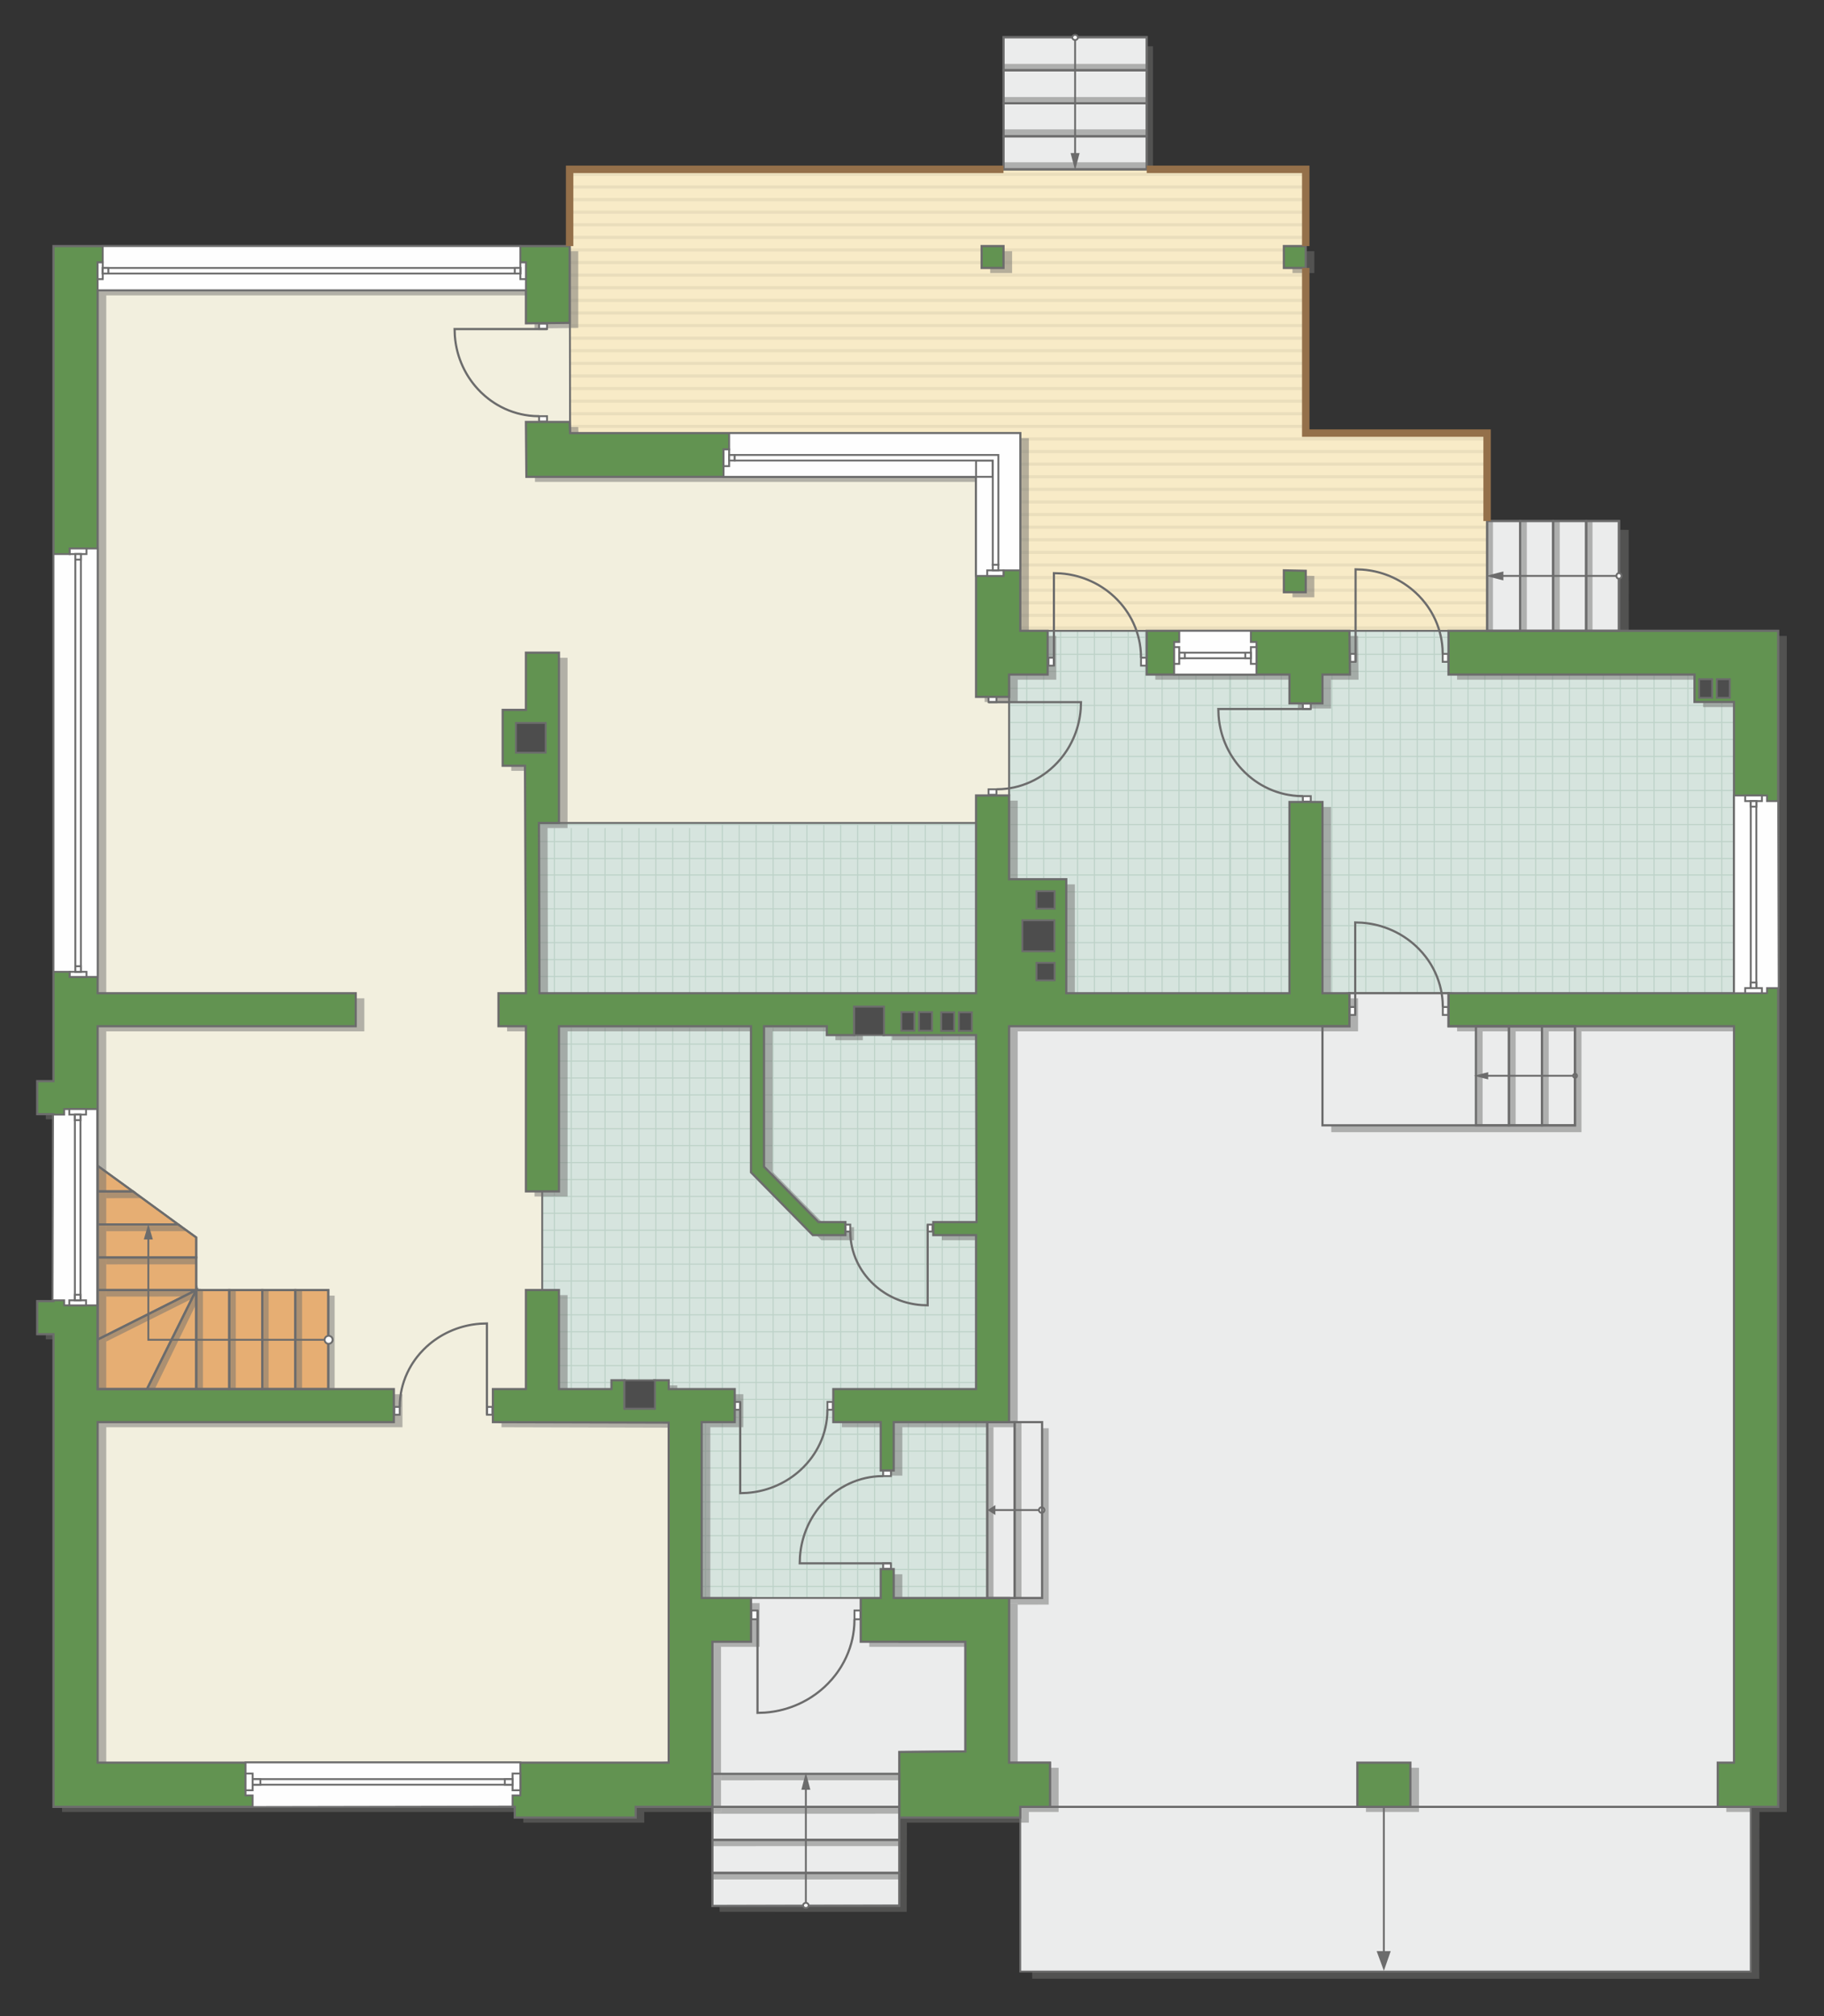<?xml version="1.0" encoding="UTF-8"?>
<!DOCTYPE svg PUBLIC "-//W3C//DTD SVG 1.1//EN" "http://www.w3.org/Graphics/SVG/1.1/DTD/svg11.dtd">
<!-- Creator: CorelDRAW 2018 (64-Bit) -->
<svg xmlns="http://www.w3.org/2000/svg" xml:space="preserve" width="166.052mm" height="183.453mm" version="1.1" style="shape-rendering:geometricPrecision; text-rendering:geometricPrecision; image-rendering:optimizeQuality; fill-rule:evenodd; clip-rule:evenodd"
viewBox="0 0 14510.93 16031.53"
 xmlns:xlink="http://www.w3.org/1999/xlink">
 <rect x="0" y="0" width="14510.93" height="16031.53" fill="#333333" stroke="none"/>
 <defs>
  <style type="text/css">
   <![CDATA[
    .str4 {stroke:#94704A;stroke-width:59.15;stroke-miterlimit:22.926}
    .str2 {stroke:#6C6C6C;stroke-width:14.76;stroke-miterlimit:22.926}
    .str1 {stroke:#6C6C6C;stroke-width:14.79;stroke-miterlimit:22.926}
    .str3 {stroke:#6C6C6C;stroke-width:17.48;stroke-miterlimit:22.926}
    .str0 {stroke:#BDD2C8;stroke-width:8.74;stroke-miterlimit:22.926}
    .fil1 {fill:none}
    .fil9 {fill:#FEFEFE}
    .fil0 {fill:#D6E4DE}
    .fil11 {fill:#4D4D4D}
    .fil10 {fill:#629351}
    .fil12 {fill:#6C6C6C}
    .fil7 {fill:#E6AE73}
    .fil5 {fill:#EADEBC}
    .fil6 {fill:#EBECEC}
    .fil2 {fill:#F2EFDE}
    .fil4 {fill:#F8EBC7}
    .fil13 {fill:white}
    .fil3 {fill:white}
    .fil8 {fill:#727271;fill-opacity:0.502}
   ]]>
  </style>
   <clipPath id="id0">
    <path d="M7853.83 12707.46l-2271.44 0 -1268.89 -1661.03 0 -3055.72 -73.65 -92.48 47.75 -1353.98 3523.41 0 216.7 -218.27 0 -961.84 88.79 -347.75 4350.5 0 1328.09 347.75 0 2534.09 -5312.34 0 0 -906.36 -455.03 0 -163.34 41.06 -10.53 5674.52z"/>
   </clipPath>
   <clipPath id="id1">
    <path d="M8116.48 5016.39l0 -1572.25 -3581.01 0 -3.71 -2097.56 5856.15 0 0 2097.56 1442.77 0 0 1572.25 -3714.2 0z"/>
   </clipPath>
 </defs>
 <g id="пол">
  <polygon class="fil0" points="7853.83,12707.46 5582.39,12707.46 4313.5,11046.43 4313.5,7990.71 4239.84,7898.23 4287.59,6544.25 7811,6544.25 8027.69,6325.98 8027.69,5364.14 8116.48,5016.39 12466.98,5016.39 13795.07,5364.14 13795.07,7898.23 8482.72,7898.23 8482.72,6991.87 8027.69,6991.87 7864.36,7032.94 "/>
  <g style="clip-path:url(#id0)">
   <g id="_1350307082864">
    <path id="1" class="fil1 str0" d="M6554.08 12836.83l0 -8256.97m-134.56 8256.97l0 -8256.97m-134.56 8256.97l0 -8256.97m-134.56 8256.97l0 -8256.97m-134.56 8256.97l0 -8256.97m-134.56 8256.97l0 -8256.97m-134.56 8256.97l0 -8256.97m-134.56 8256.97l0 -8256.97m2018.32 8257.08l0 -8256.97m-134.56 8256.97l0 -8256.97m-134.56 8256.97l0 -8256.97m-134.56 8256.97l0 -8256.97m-134.56 8256.97l0 -8256.97m-134.56 8256.97l0 -8256.97m-134.56 8256.97l0 -8256.97m-134.56 8256.97l0 -8256.97m2018.39 8256.87l0 -8256.97m-134.56 8256.97l0 -8256.97m-134.56 8256.97l0 -8256.97m-134.56 8256.97l0 -8256.97m-134.56 8256.97l0 -8256.97m-134.56 8256.97l0 -8256.97m-134.56 8256.97l0 -8256.97m-134.56 8256.97l0 -8256.97m2018.32 8257.08l0 -8256.97m-134.56 8256.97l0 -8256.97m-134.56 8256.97l0 -8256.97m-134.56 8256.97l0 -8256.97m-134.56 8256.97l0 -8256.97m-134.56 8256.97l0 -8256.97m-134.56 8256.97l0 -8256.97m-134.56 8256.97l0 -8256.97"/>
    <path class="fil1 str0" d="M14638.94 10186.78l-12456.35 0m12456.35 134.56l-12456.35 0m12456.35 134.56l-12456.35 0m12456.35 134.56l-12456.35 0m12456.35 134.56l-12456.35 0m12456.35 134.56l-12456.35 0m12456.35 134.56l-12456.35 0m12456.35 134.56l-12456.35 0m12456.52 -2018.32l-12456.36 0m12456.36 134.56l-12456.36 0m12456.36 134.56l-12456.36 0m12456.36 134.56l-12456.36 0m12456.36 134.56l-12456.36 0m12456.36 134.56l-12456.36 0m12456.36 134.56l-12456.36 0m12456.36 134.56l-12456.36 0m12456.19 -2018.39l-12456.35 0m12456.35 134.56l-12456.35 0m12456.35 134.56l-12456.35 0m12456.35 134.56l-12456.35 0m12456.35 134.56l-12456.35 0m12456.35 134.56l-12456.35 0m12456.35 134.56l-12456.35 0m12456.35 134.56l-12456.35 0m12456.52 -2018.32l-12456.36 0m12456.36 134.56l-12456.36 0m12456.36 134.56l-12456.36 0m12456.36 134.56l-12456.36 0m12456.36 134.56l-12456.36 0m12456.36 134.56l-12456.36 0m12456.36 134.56l-12456.36 0m12456.36 134.56l-12456.36 0"/>
    <path class="fil1 str0" d="M10731.28 11932.84l0 -7310.43m-134.56 7310.43l0 -7310.43m-134.56 7310.43l0 -7310.43m-134.56 7310.43l0 -7310.43m-134.56 7310.43l0 -7310.43m-134.56 7310.43l0 -7310.43m-134.56 7310.43l0 -7310.43m-134.56 7310.43l0 -7310.43m1076.41 7310.52l0 -7310.43"/>
    <path class="fil1 str0" d="M2257.4 11990.12l0 -5405.12m-134.56 5405.12l0 -5405.12m-134.56 5405.12l0 -5405.12m-134.56 5405.12l0 -5405.12m-134.56 5405.12l0 -5405.12m-134.56 5405.12l0 -5405.12m-134.56 5405.12l0 -5405.12m-134.56 5405.12l0 -5405.12m2018.32 5405.19l0 -5405.12m-134.56 5405.12l0 -5405.12m-134.56 5405.12l0 -5405.12m-134.56 5405.12l0 -5405.12m-134.56 5405.12l0 -5405.12m-134.56 5405.12l0 -5405.12m-134.56 5405.12l0 -5405.12m-134.56 5405.12l0 -5405.12m2018.39 5405.05l0 -5405.12m-134.56 5405.12l0 -5405.12m-134.56 5405.12l0 -5405.12m-134.56 5405.12l0 -5405.12m-134.56 5405.12l0 -5405.12m-134.56 5405.12l0 -5405.12m-134.56 5405.12l0 -5405.12m-134.56 5405.12l0 -5405.12m2018.32 5405.19l0 -5405.12m-134.56 5405.12l0 -5405.12m-134.56 5405.12l0 -5405.12m-134.56 5405.12l0 -5405.12m-134.56 5405.12l0 -5405.12m-134.56 5405.12l0 -5405.12m-134.56 5405.12l0 -5405.12m-134.56 5405.12l0 -5405.12"/>
    <path class="fil1 str0" d="M11948.06 9984.98l0 -5405.12m-134.56 5405.12l0 -5405.12m-134.56 5405.12l0 -5405.12m-134.56 5405.12l0 -5405.12m-134.56 5405.12l0 -5405.12m-134.56 5405.12l0 -5405.12m-134.56 5405.12l0 -5405.12m-134.56 5405.12l0 -5405.12m2018.32 5405.19l0 -5405.12m-134.56 5405.12l0 -5405.12m-134.56 5405.12l0 -5405.12m-134.56 5405.12l0 -5405.12m-134.56 5405.12l0 -5405.12m-134.56 5405.12l0 -5405.12m-134.56 5405.12l0 -5405.12m-134.56 5405.12l0 -5405.12m2018.39 5405.05l0 -5405.12m-134.56 5405.12l0 -5405.12m-134.56 5405.12l0 -5405.12m-134.56 5405.12l0 -5405.12m-134.56 5405.12l0 -5405.12m-134.56 5405.12l0 -5405.12m-134.56 5405.12l0 -5405.12m-134.56 5405.12l0 -5405.12m2018.32 5405.19l0 -5405.12m-134.56 5405.12l0 -5405.12m-134.56 5405.12l0 -5405.12m-134.56 5405.12l0 -5405.12m-134.56 5405.12l0 -5405.12m-134.56 5405.12l0 -5405.12m-134.56 5405.12l0 -5405.12m-134.56 5405.12l0 -5405.12"/>
    <path class="fil1 str0" d="M14638.94 5880.11l-12456.35 0m12456.35 135.38l-12456.35 0m12456.35 135.38l-12456.35 0m12456.35 135.38l-12456.35 0m12456.35 135.37l-12456.35 0m12456.35 135.38l-12456.35 0m12456.35 135.38l-12456.35 0m12456.35 135.38l-12456.35 0m12456.52 -2030.63l-12456.36 0m12456.36 135.38l-12456.36 0m12456.36 135.38l-12456.36 0m12456.36 135.38l-12456.36 0m12456.36 135.37l-12456.36 0m12456.36 135.38l-12456.36 0m12456.36 135.38l-12456.36 0m12456.36 135.38l-12456.36 0m12456.19 -2030.7l-12456.35 0m12456.35 135.38l-12456.35 0m12456.35 135.38l-12456.35 0m12456.35 135.38l-12456.35 0m12456.35 135.37l-12456.35 0m12456.35 135.38l-12456.35 0m12456.35 135.38l-12456.35 0m12456.35 135.38l-12456.35 0m12456.52 -2030.63l-12456.36 0m12456.36 135.38l-12456.36 0m12456.36 135.38l-12456.36 0m12456.36 135.38l-12456.36 0m12456.36 135.37l-12456.36 0m12456.36 135.38l-12456.36 0m12456.36 135.38l-12456.36 0m12456.36 135.38l-12456.36 0"/>
    <path class="fil1 str0" d="M14638.94 14499.45l-12456.35 0m12456.35 134.56l-12456.35 0m12456.35 134.56l-12456.35 0m12456.35 134.56l-12456.35 0m12456.35 134.56l-12456.35 0m12456.35 134.56l-12456.35 0m12456.35 134.56l-12456.35 0m12456.35 134.56l-12456.35 0m12456.52 -2018.32l-12456.36 0m12456.36 134.56l-12456.36 0m12456.36 134.56l-12456.36 0m12456.36 134.56l-12456.36 0m12456.36 134.56l-12456.36 0m12456.36 134.56l-12456.36 0m12456.36 134.56l-12456.36 0m12456.36 134.56l-12456.36 0m12456.19 -2018.39l-12456.35 0m12456.35 134.56l-12456.35 0m12456.35 134.56l-12456.35 0m12456.35 134.56l-12456.35 0m12456.35 134.56l-12456.35 0m12456.35 134.56l-12456.35 0m12456.35 134.56l-12456.35 0m12456.35 134.56l-12456.35 0m12456.52 -2018.32l-12456.36 0m12456.36 134.56l-12456.36 0m12456.36 134.56l-12456.36 0m12456.36 134.56l-12456.36 0m12456.36 134.56l-12456.36 0m12456.36 134.56l-12456.36 0m12456.36 134.56l-12456.36 0m12456.36 134.56l-12456.36 0"/>
   </g>
  </g>
  <polygon class="fil1" points="7853.83,12707.46 5582.39,12707.46 4313.5,11046.43 4313.5,7990.71 4239.84,7898.23 4287.59,6544.25 7811,6544.25 8027.69,6325.98 8027.69,5364.14 8116.48,5016.39 12466.98,5016.39 13795.07,5364.14 13795.07,7898.23 8482.72,7898.23 8482.72,6991.87 8027.69,6991.87 7864.36,7032.94 "/>
  <polygon class="fil2 str1" points="585.97,14193.14 5319.73,14017.05 5456.61,11175.9 4446.67,11046.43 4313.5,10254.75 4313.5,9487.13 4251.36,8115.13 4229.15,7696.8 4235.67,6522.55 4446.67,6544.25 7896.37,6544.25 8027.69,6325.98 8027.69,5541.71 8014.57,3588.31 4704.35,3701.48 4535.46,3444.15 4535.46,2137.82 595.68,2137.82 643.68,8526.21 "/>
  <polygon class="fil3" points="8116.48,5016.39 8116.48,3444.14 4535.47,3444.14 4531.76,1346.58 10387.91,1346.58 10387.91,3444.14 11830.68,3444.14 11830.68,5016.39 "/>
  <g style="clip-path:url(#id1)">
   <g id="_1350307087920">
    <g>
     <rect class="fil4" x="2669.61" y="96.54" width="10910.69" height="10220.11"/>
     <rect class="fil5" x="2669.61" y="10291.6" width="10910.69" height="25.05"/>
     <rect class="fil5" x="2669.61" y="4279.78" width="10910.69" height="25.05"/>
     <rect class="fil5" x="2669.61" y="8788.65" width="10910.69" height="25.05"/>
     <rect class="fil5" x="2669.61" y="2776.82" width="10910.69" height="25.05"/>
     <rect class="fil5" x="2669.61" y="7285.69" width="10910.69" height="25.05"/>
     <rect class="fil5" x="2669.61" y="1273.86" width="10910.69" height="25.05"/>
     <rect class="fil5" x="2669.61" y="5782.73" width="10910.69" height="25.05"/>
     <rect class="fil5" x="2669.61" y="9991.01" width="10910.69" height="25.05"/>
     <rect class="fil5" x="2669.61" y="3979.18" width="10910.69" height="25.05"/>
     <rect class="fil5" x="2669.61" y="8488.05" width="10910.69" height="25.05"/>
     <rect class="fil5" x="2669.61" y="2476.23" width="10910.69" height="25.05"/>
     <rect class="fil5" x="2669.61" y="6985.1" width="10910.69" height="25.05"/>
     <rect class="fil5" x="2669.61" y="973.27" width="10910.69" height="25.05"/>
     <rect class="fil5" x="2669.61" y="5482.14" width="10910.69" height="25.05"/>
     <rect class="fil5" x="2669.61" y="9690.42" width="10910.69" height="25.05"/>
     <rect class="fil5" x="2669.61" y="3678.59" width="10910.69" height="25.05"/>
     <rect class="fil5" x="2669.61" y="8187.46" width="10910.69" height="25.05"/>
     <rect class="fil5" x="2669.61" y="2175.64" width="10910.69" height="25.05"/>
     <rect class="fil5" x="2669.61" y="6684.51" width="10910.69" height="25.05"/>
     <rect class="fil5" x="2669.61" y="672.68" width="10910.69" height="25.05"/>
     <rect class="fil5" x="2669.61" y="5181.55" width="10910.69" height="25.05"/>
     <rect class="fil5" x="2669.61" y="9389.83" width="10910.69" height="25.05"/>
     <rect class="fil5" x="2669.61" y="3378" width="10910.69" height="25.05"/>
     <rect class="fil5" x="2669.61" y="7886.87" width="10910.69" height="25.05"/>
     <rect class="fil5" x="2669.61" y="1875.04" width="10910.69" height="25.05"/>
     <rect class="fil5" x="2669.61" y="6383.91" width="10910.69" height="25.05"/>
     <rect class="fil5" x="2669.61" y="372.09" width="10910.69" height="25.05"/>
     <rect class="fil5" x="2669.61" y="4880.96" width="10910.69" height="25.05"/>
     <rect class="fil5" x="2669.61" y="9089.24" width="10910.69" height="25.05"/>
     <rect class="fil5" x="2669.61" y="3077.41" width="10910.69" height="25.05"/>
     <rect class="fil5" x="2669.61" y="7586.28" width="10910.69" height="25.05"/>
     <rect class="fil5" x="2669.61" y="1574.45" width="10910.69" height="25.05"/>
     <rect class="fil5" x="2669.61" y="6083.32" width="10910.69" height="25.05"/>
     <rect class="fil5" x="2669.61" y="4580.37" width="10910.69" height="25.05"/>
     <rect class="fil5" x="2669.61" y="10191.41" width="10910.69" height="25.05"/>
     <rect class="fil5" x="2669.61" y="4179.58" width="10910.69" height="25.05"/>
     <rect class="fil5" x="2669.61" y="8688.45" width="10910.69" height="25.05"/>
     <rect class="fil5" x="2669.61" y="2676.62" width="10910.69" height="25.05"/>
     <rect class="fil5" x="2669.61" y="7185.49" width="10910.69" height="25.05"/>
     <rect class="fil5" x="2669.61" y="1173.66" width="10910.69" height="25.05"/>
     <rect class="fil5" x="2669.61" y="5682.53" width="10910.69" height="25.05"/>
     <rect class="fil5" x="2669.61" y="9890.81" width="10910.69" height="25.05"/>
     <rect class="fil5" x="2669.61" y="3878.99" width="10910.69" height="25.05"/>
     <rect class="fil5" x="2669.61" y="8387.86" width="10910.69" height="25.05"/>
     <rect class="fil5" x="2669.61" y="2376.03" width="10910.69" height="25.05"/>
     <rect class="fil5" x="2669.61" y="6884.9" width="10910.69" height="25.05"/>
     <rect class="fil5" x="2669.61" y="873.07" width="10910.69" height="25.05"/>
     <rect class="fil5" x="2669.61" y="5381.94" width="10910.69" height="25.05"/>
     <rect class="fil5" x="2669.61" y="9590.22" width="10910.69" height="25.05"/>
     <rect class="fil5" x="2669.61" y="3578.4" width="10910.69" height="25.05"/>
     <rect class="fil5" x="2669.61" y="8087.27" width="10910.69" height="25.05"/>
     <rect class="fil5" x="2669.61" y="2075.44" width="10910.69" height="25.05"/>
     <rect class="fil5" x="2669.61" y="6584.31" width="10910.69" height="25.05"/>
     <rect class="fil5" x="2669.61" y="572.48" width="10910.69" height="25.05"/>
     <rect class="fil5" x="2669.61" y="5081.35" width="10910.69" height="25.05"/>
     <rect class="fil5" x="2669.61" y="9289.63" width="10910.69" height="25.05"/>
     <rect class="fil5" x="2669.61" y="3277.8" width="10910.69" height="25.05"/>
     <rect class="fil5" x="2669.61" y="7786.67" width="10910.69" height="25.05"/>
     <rect class="fil5" x="2669.61" y="1774.85" width="10910.69" height="25.05"/>
     <rect class="fil5" x="2669.61" y="6283.72" width="10910.69" height="25.05"/>
     <rect class="fil5" x="2669.61" y="271.89" width="10910.69" height="25.05"/>
     <rect class="fil5" x="2669.61" y="4780.76" width="10910.69" height="25.05"/>
     <rect class="fil5" x="2669.61" y="8989.04" width="10910.69" height="25.05"/>
     <rect class="fil5" x="2669.61" y="2977.21" width="10910.69" height="25.05"/>
     <rect class="fil5" x="2669.61" y="7486.08" width="10910.69" height="25.05"/>
     <rect class="fil5" x="2669.61" y="1474.26" width="10910.69" height="25.05"/>
     <rect class="fil5" x="2669.61" y="5983.13" width="10910.69" height="25.05"/>
     <rect class="fil5" x="2669.61" y="4480.17" width="10910.69" height="25.05"/>
     <rect class="fil5" x="2669.61" y="10091.21" width="10910.69" height="25.05"/>
     <rect class="fil5" x="2669.61" y="4079.38" width="10910.69" height="25.05"/>
     <rect class="fil5" x="2669.61" y="8588.25" width="10910.69" height="25.05"/>
     <rect class="fil5" x="2669.61" y="2576.42" width="10910.69" height="25.05"/>
     <rect class="fil5" x="2669.61" y="7085.29" width="10910.69" height="25.05"/>
     <rect class="fil5" x="2669.61" y="1073.47" width="10910.69" height="25.05"/>
     <rect class="fil5" x="2669.61" y="5582.34" width="10910.69" height="25.05"/>
     <rect class="fil5" x="2669.61" y="9790.62" width="10910.69" height="25.05"/>
     <rect class="fil5" x="2669.61" y="3778.79" width="10910.69" height="25.05"/>
     <rect class="fil5" x="2669.61" y="8287.66" width="10910.69" height="25.05"/>
     <rect class="fil5" x="2669.61" y="2275.83" width="10910.69" height="25.05"/>
     <rect class="fil5" x="2669.61" y="6784.7" width="10910.69" height="25.05"/>
     <rect class="fil5" x="2669.61" y="772.88" width="10910.69" height="25.05"/>
     <rect class="fil5" x="2669.61" y="5281.75" width="10910.69" height="25.05"/>
     <rect class="fil5" x="2669.61" y="9490.03" width="10910.69" height="25.05"/>
     <rect class="fil5" x="2669.61" y="3478.2" width="10910.69" height="25.05"/>
     <rect class="fil5" x="2669.61" y="7987.07" width="10910.69" height="25.05"/>
     <rect class="fil5" x="2669.61" y="1975.24" width="10910.69" height="25.05"/>
     <rect class="fil5" x="2669.61" y="6484.11" width="10910.69" height="25.05"/>
     <rect class="fil5" x="2669.61" y="472.28" width="10910.69" height="25.05"/>
     <rect class="fil5" x="2669.61" y="4981.15" width="10910.69" height="25.05"/>
     <rect class="fil5" x="2669.61" y="9189.43" width="10910.69" height="25.05"/>
     <rect class="fil5" x="2669.61" y="3177.61" width="10910.69" height="25.05"/>
     <rect class="fil5" x="2669.61" y="7686.48" width="10910.69" height="25.05"/>
     <rect class="fil5" x="2669.61" y="1674.65" width="10910.69" height="25.05"/>
     <rect class="fil5" x="2669.61" y="6183.52" width="10910.69" height="25.05"/>
     <rect class="fil5" x="2669.61" y="171.69" width="10910.69" height="25.05"/>
     <rect class="fil5" x="2669.61" y="4680.56" width="10910.69" height="25.05"/>
     <rect class="fil5" x="2669.61" y="8888.84" width="10910.69" height="25.05"/>
     <rect class="fil5" x="2669.61" y="2877.02" width="10910.69" height="25.05"/>
     <rect class="fil5" x="2669.61" y="7385.89" width="10910.69" height="25.05"/>
     <rect class="fil5" x="2669.61" y="1374.06" width="10910.69" height="25.05"/>
     <rect class="fil5" x="2669.61" y="5882.93" width="10910.69" height="25.05"/>
     <rect class="fil5" x="2669.61" y="4379.97" width="10910.69" height="25.05"/>
    </g>
   </g>
  </g>
  <polygon class="fil1 str2" points="8116.48,5016.39 8116.48,3444.14 4535.47,3444.14 4531.76,1346.58 10387.91,1346.58 10387.91,3444.14 11830.68,3444.14 11830.68,5016.39 "/>
  <polygon class="fil6 str1" points="12877.61,4143.33 11830.68,4143.33 11830.68,5016.39 12877.61,5016.39 "/>
  <polygon class="fil6 str1" points="8116.48,15678.09 8116.48,14368.49 8353.25,14368.49 8353.25,14017.05 8027.69,14017.05 8027.69,12707.46 7853.83,12707.46 7853.83,11309.08 8027.69,8160.89 10735.65,7898.23 11523.63,7898.23 13881.53,8031.41 13926.39,13826.53 13928.24,14368.49 13928.24,15678.09 "/>
  <polygon class="fil6 str1" points="7154.64,15152.77 7154.64,13931.97 7679.95,13928.26 7679.95,13055.21 7154.64,13055.21 7154.64,12707.46 5667.48,12707.46 5667.48,15156.48 "/>
  <polygon class="fil6 str1" points="7983.3,295.95 9122.71,295.95 9122.71,1346.58 7983.3,1346.58 "/>
  <polygon class="fil7 str1" points="1561.14,9840.42 1561.14,10258.46 2611.77,10258.46 2611.77,11046.43 776.86,11046.43 776.86,9270.62 "/>
 </g>
 <g id="тень">
  <g id="_1349836373104">
   <polygon class="fil8" points="493.84,1997.68 493.84,8638.11 364.37,8638.11 364.37,8900.78 493.84,8900.78 493.84,10387.94 364.37,10387.94 364.37,10650.59 493.84,10650.59 493.84,14409.19 4163.66,14409.19 4163.66,14494.28 5125.51,14494.28 5125.51,14409.19 5735.91,14409.19 5735.91,13095.9 6042.96,13095.9 6042.96,12748.15 5650.82,12748.15 5650.82,11349.78 5913.48,11349.78 5913.48,11087.13 5388.16,11087.13 5388.16,11016.83 5273.48,11016.83 5273.48,11242.5 5036.72,11242.5 5036.72,11016.83 4933.13,11016.83 4933.13,11087.13 4515.11,11087.13 4515.11,10299.15 4252.45,10299.15 4252.45,11087.13 3989.79,11087.13 3989.79,11349.78 5388.16,11353.48 5388.16,14057.74 845.29,14057.74 845.29,11349.78 3201.81,11349.78 3201.81,11087.13 845.29,11087.13 845.29,9311.31 845.29,8201.59 2898.46,8201.59 2898.46,7938.93 845.29,7938.93 845.29,2349.12 4252.45,2349.12 4252.45,2611.78 4600.19,2608.08 4600.19,1997.68 "/>
   <polygon class="fil8" points="4252.45,3396.06 4256.14,3832.58 7833.48,3832.58 7833.48,5582.41 8096.13,5582.41 8096.13,5404.84 8403.18,5404.84 8403.18,5057.08 8184.91,5057.08 8184.91,3484.84 4603.89,3484.84 4600.19,3396.06 "/>
   <polygon class="fil8" points="9191.15,5404.84 9191.15,5057.08 10804.09,5057.08 10807.79,5404.84 10589.52,5404.84 10589.52,5634.19 10326.86,5634.19 10326.86,5404.84 "/>
   <polygon class="fil8" points="10589.52,6418.47 10589.52,7938.93 10804.09,7938.93 10804.09,8201.59 8096.13,8201.59 8096.13,11349.78 7178.68,11349.78 7178.68,11734.52 7075.09,11734.52 7075.09,11349.78 6697.75,11349.78 6697.75,11087.13 7833.48,11087.13 7833.48,9862.62 7493.13,9862.62 7493.13,9759.04 7837.17,9759.04 7833.48,8271.87 7097.3,8271.87 7097.3,8046.21 6864.23,8046.21 6864.23,8271.87 6645.97,8271.87 6645.97,8201.59 6146.55,8201.59 6146.55,9318.8 6579.38,9759.04 6793.94,9759.04 6793.94,9862.62 6534.98,9862.62 6042.96,9363.2 6042.96,8201.59 4515.11,8201.59 4515.11,9514.87 4252.45,9514.87 4252.45,8201.59 4034.18,8201.59 4034.18,7938.93 4252.45,7938.93 4245.04,6129.92 4067.47,6129.92 4067.47,5685.99 4252.45,5685.99 4252.45,5230.96 4515.11,5230.96 4515.11,6584.94 4356.03,6584.94 4359.73,7938.93 7204.57,7938.93 7833.48,7938.93 7833.48,6366.68 8096.13,6366.68 8096.13,7032.57 8551.16,7032.57 8551.16,7938.93 10326.86,7938.93 10326.86,6418.47 "/>
   <polygon class="fil8" points="11592.06,8201.59 11592.06,7938.93 13863.5,7938.93 13863.5,5623.09 13549.05,5623.09 13549.05,5404.84 11592.06,5404.84 11592.06,5057.08 12878.75,5057.08 12877.61,4212.75 12957.16,4213.89 12957.77,5057.08 14214.95,5057.08 14214.95,14409.19 13997.36,14409.19 13996.22,15735.59 8211.93,15735.03 8211.44,15678.09 13928.24,15678.09 13927.68,14409.19 13734.02,14409.19 13734.02,14057.74 13863.5,14057.74 13863.5,8201.59 "/>
   <polygon class="fil8" points="10866.98,14409.19 11288.71,14409.19 11288.71,14057.74 10866.98,14057.74 "/>
   <polygon class="fil8" points="8184.91,14494.28 7215.01,14494.28 7213.39,15203.75 5725.26,15203.21 5724.93,15156.48 7154.64,15156.48 7154.64,14494.28 7223.07,13972.66 7748.39,13968.96 7748.39,13095.9 6916.02,13095.9 6916.02,12748.15 7075.09,12748.15 7075.09,12518.8 7178.68,12518.8 7178.68,12748.15 8096.13,12748.15 8096.13,14057.74 8421.68,14057.74 8421.68,14409.19 8184.91,14409.19 "/>
   <polygon class="fil8" points="10456.34,4579.86 10456.34,4750.04 10282.47,4750.04 10282.47,4576.16 "/>
   <polygon class="fil8" points="10282.47,1997.68 10282.47,2171.55 10456.34,2171.55 10456.34,1997.68 "/>
   <polygon class="fil8" points="7877.87,1997.68 7877.87,2171.55 8051.74,2171.55 8051.74,1997.68 "/>
  </g>
  <g id="_1349836377968">
   <polygon class="fil8" points="9122.51,1318.14 9122.1,367.87 9172.75,367.87 9172.7,1318.14 "/>
   <polygon class="fil8" points="10591.29,9003.22 10590.75,8948.86 12531.22,8945.4 12530.84,8201.59 12581.49,8201.59 12581.44,9003.22 "/>
   <polygon class="fil8" points="12270.68,8948.86 12270.27,8201.59 12320.92,8201.59 12320.86,8948.86 "/>
   <polygon class="fil8" points="12007.81,8948.86 12007.4,8201.59 12058.05,8201.59 12057.99,8948.86 "/>
   <polygon class="fil8" points="11744.94,8948.86 11744.53,8201.59 11795.17,8201.59 11795.12,8948.86 "/>
   <polygon class="fil8" points="12619.03,5008.96 12618.62,4143.33 12669.27,4143.33 12669.22,5008.96 "/>
   <polygon class="fil8" points="12358.47,5008.96 12358.06,4143.33 12408.71,4143.33 12408.65,5008.96 "/>
   <polygon class="fil8" points="12096.46,5008.96 12096.05,4143.33 12146.7,4143.33 12146.65,5008.96 "/>
   <polygon class="fil8" points="11827.18,5008.96 11826.77,4143.33 11877.42,4143.33 11877.36,5008.96 "/>
   <polygon class="fil8" points="9122.16,558.21 7982.7,558.63 7982.7,507.98 9122.16,508.03 "/>
   <polygon class="fil8" points="9122.16,821.85 7982.7,822.26 7982.7,771.61 9122.16,771.67 "/>
   <polygon class="fil8" points="9122.16,1079.12 7982.7,1079.53 7982.7,1028.88 9122.16,1028.94 "/>
   <polygon class="fil8" points="9122.16,1340.69 7982.7,1341.1 7982.7,1290.45 9122.16,1290.5 "/>
   <path class="fil8" d="M2611.85 11046.43c-0.06,-119.44 -0.13,-238.89 -0.2,-358.34 13.1,-3.87 39.04,-22.67 34.46,-33.8 -5.46,-13.25 -13.38,-25.82 -34.49,-33.29l-0.17 -317.73 50.65 0 -0.05 743.16 -50.19 0z"/>
   <polygon class="fil8" points="2353.1,11046.43 2352.69,10258.46 2403.34,10258.46 2403.29,11046.43 "/>
   <polygon class="fil8" points="2087,11046.43 2086.59,10258.46 2137.24,10258.46 2137.19,11046.43 "/>
   <polygon class="fil8" points="1825.73,11046.43 1825.32,10258.46 1875.97,10258.46 1875.91,11046.43 "/>
   <polygon class="fil8" points="1564.46,11046.43 1564.05,10258.46 1614.7,10258.46 1614.64,11046.43 "/>
   <polygon class="fil8" points="1168.99,11046.43 1564.05,10258.46 1561.14,10368.52 1231.32,11046.43 "/>
   <polygon class="fil8" points="1528.04,10327.27 845.29,10668.43 845.29,10613.12 1558.02,10262.12 1558.02,10280.51 "/>
   <polygon class="fil8" points="1458.38,10310.17 845.29,10310.53 845.29,10259.88 1552.08,10259.93 "/>
   <polygon class="fil8" points="1561.14,10054.16 845.29,10054.57 845.29,10003.92 1561.14,10003.97 "/>
   <polygon class="fil8" points="1492.68,9790.31 845.29,9790.72 845.29,9740.07 1425.91,9740.12 "/>
   <polygon class="fil8" points="1133.5,9527.92 845.29,9528.33 845.29,9477.68 1066.74,9477.72 "/>
   <polygon class="fil8" points="7154.64,14945.51 5667.87,14945.92 5667.87,14895.27 7154.64,14895.32 "/>
   <polygon class="fil8" points="7154.64,14680.66 5667.87,14681.07 5667.87,14630.42 7154.64,14630.47 "/>
   <polygon class="fil8" points="7154.64,14422.82 5667.87,14423.23 5667.87,14409.19 5735.92,14409.19 5735.92,14372.58 7154.64,14372.64 "/>
   <polygon class="fil8" points="7154.64,14157.09 5735.91,14157.5 5735.91,14106.85 7154.64,14106.9 "/>
   <polygon class="fil8" points="8292.9,12760 8096.13,12760.55 8096.13,12748.16 8033.6,12748.16 8027.69,12707.47 8290.36,12707.47 8292.49,11357.77 8343.14,11357.77 8343.09,12760 "/>
   <polygon class="fil8" points="8076.28,12707.47 8073.9,11349.79 8096.13,11349.79 8096.13,11309.08 8126.52,11309.08 8126.47,12707.47 "/>
   <polygon class="fil8" points="7853.61,12707.47 7853.2,11349.78 7903.85,11349.78 7903.8,12707.47 "/>
  </g>
 </g>
 <g id="двери">
  <g id="_1349836394672">
   <g>
    <polygon class="fil9 str2" points="10784.4,5199.85 10784.4,5262.92 10741.07,5262.92 10741.07,5199.85 "/>
    <polyline class="fil1 str3" points="10784.4,5262.92 10784.4,4527.47 10837.73,4529.44 10869.38,4532.48 10897.77,4536.43 10916.19,4539.62 10941.38,4544.8 10965.45,4550.66 10980.84,4554.88 11002.74,4561.54 11027.2,4569.91 11053.37,4580.01 11082.2,4592.56 11107.02,4604.64 11133.65,4619 11150.68,4628.98 11170.76,4641.61 11199.19,4661.19 11220.1,4676.99 11239.69,4692.97 11264.05,4714.59 11288.3,4738.31 11316.73,4769.38 11339.31,4797.08 11354.44,4817.47 11374.11,4846.58 11385.9,4865.79 11403.05,4896.63 11418.07,4927.34 11431.49,4958.83 11443.41,4991.44 11454.21,5026.94 11461.77,5057.42 11467.63,5087.02 11472.74,5121.86 11475.96,5156.93 11477.35,5199.85 "/>
    <polygon class="fil9 str2" points="11477.35,5262.92 11520.68,5262.92 11520.68,5199.85 11477.35,5199.85 "/>
   </g>
   <g>
    <polygon class="fil9 str2" points="10364.82,5638.03 10427.89,5638.03 10427.89,5594.7 10364.82,5594.7 "/>
    <polyline class="fil1 str3" points="10427.89,5638.03 9692.45,5638.03 9694.41,5691.36 9697.45,5723.01 9701.4,5751.4 9704.59,5769.82 9709.77,5795.01 9715.63,5819.08 9719.85,5834.48 9726.51,5856.38 9734.88,5880.83 9744.98,5907 9757.53,5935.83 9769.62,5960.66 9783.98,5987.28 9793.96,6004.31 9806.58,6024.4 9826.17,6052.82 9841.97,6073.73 9857.94,6093.32 9879.56,6117.68 9903.29,6141.93 9934.35,6170.36 9962.05,6192.94 9982.44,6208.08 10011.55,6227.74 10030.77,6239.54 10061.61,6256.68 10092.31,6271.7 10123.8,6285.13 10156.41,6297.04 10191.91,6307.85 10222.39,6315.4 10251.99,6321.26 10286.83,6326.37 10321.91,6329.59 10364.82,6330.98 "/>
    <polygon class="fil9 str2" points="10427.89,6330.98 10427.89,6374.31 10364.82,6374.31 10364.82,6330.98 "/>
   </g>
   <g>
    <polygon class="fil9 str2" points="7927.43,5583.67 7864.36,5583.67 7864.36,5540.35 7927.43,5540.35 "/>
    <polyline class="fil1 str3" points="7864.36,5583.67 8599.8,5583.67 8597.84,5637.01 8594.8,5668.66 8590.85,5697.04 8587.66,5715.46 8582.48,5740.66 8576.62,5764.72 8572.4,5780.12 8565.74,5802.02 8557.37,5826.47 8547.27,5852.64 8534.72,5881.47 8522.63,5906.3 8508.27,5932.93 8498.29,5949.96 8485.67,5970.04 8466.08,5998.47 8450.28,6019.38 8434.31,6038.96 8412.69,6063.33 8388.96,6087.58 8357.9,6116 8330.2,6138.58 8309.81,6153.72 8280.7,6173.38 8261.48,6185.18 8230.64,6202.33 8199.94,6217.35 8168.45,6230.77 8135.84,6242.69 8100.34,6253.49 8069.86,6261.04 8040.26,6266.9 8005.42,6272.02 7970.34,6275.23 7927.43,6276.62 "/>
    <polygon class="fil9 str2" points="7864.36,6276.62 7864.36,6319.96 7927.43,6319.96 7927.43,6276.62 "/>
   </g>
   <g>
    <polygon class="fil9 str2" points="8384.53,5230.32 8384.53,5293.39 8341.21,5293.39 8341.21,5230.32 "/>
    <polyline class="fil1 str3" points="8384.53,5293.39 8384.53,4557.94 8437.87,4559.91 8469.52,4562.95 8497.9,4566.9 8516.32,4570.09 8541.52,4575.27 8565.58,4581.13 8580.98,4585.35 8602.88,4592.01 8627.33,4600.38 8653.5,4610.48 8682.33,4623.03 8707.16,4635.12 8733.79,4649.47 8750.82,4659.45 8770.9,4672.08 8799.33,4691.66 8820.24,4707.46 8839.82,4723.44 8864.19,4745.06 8888.44,4768.78 8916.86,4799.85 8939.44,4827.55 8954.58,4847.94 8974.24,4877.05 8986.04,4896.27 9003.19,4927.1 9018.21,4957.81 9031.63,4989.3 9043.55,5021.91 9054.35,5057.41 9061.9,5087.89 9067.76,5117.49 9072.88,5152.33 9076.09,5187.41 9077.48,5230.32 "/>
    <polygon class="fil9 str2" points="9077.48,5293.39 9120.82,5293.39 9120.82,5230.32 9077.48,5230.32 "/>
   </g>
   <g>
    <polygon class="fil9 str2" points="10781.39,8008.02 10781.39,8071.08 10737.81,8071.08 10737.81,8008.02 "/>
    <polyline class="fil1 str3" points="10781.39,8071.08 10781.39,7335.64 10835.02,7337.6 10866.85,7340.64 10895.4,7344.59 10913.92,7347.78 10939.26,7352.97 10963.46,7358.82 10978.95,7363.04 11000.97,7369.7 11025.56,7378.07 11051.88,7388.18 11080.88,7400.72 11105.84,7412.81 11132.62,7427.17 11149.76,7437.15 11169.94,7449.77 11198.54,7469.36 11219.56,7485.16 11239.26,7501.13 11263.76,7522.75 11288.15,7546.48 11316.74,7577.54 11339.45,7605.25 11354.67,7625.63 11374.45,7654.74 11386.31,7673.96 11403.56,7704.8 11418.66,7735.51 11432.16,7766.99 11444.14,7799.6 11455.01,7835.1 11462.6,7865.58 11468.5,7895.18 11473.63,7930.02 11476.87,7965.1 11478.27,8008.02 "/>
    <polygon class="fil9 str2" points="11478.27,8071.08 11521.85,8071.08 11521.85,8008.02 11478.27,8008.02 "/>
   </g>
   <g>
    <polygon class="fil9 str2" points="7379.88,9793.14 7379.88,9738.1 7418.37,9738.1 7418.37,9793.14 "/>
    <polyline class="fil1 str3" points="7379.88,9738.1 7379.88,10380.01 7332.52,10378.3 7304.41,10375.64 7279.2,10372.19 7262.84,10369.41 7240.47,10364.88 7219.1,10359.77 7205.42,10356.08 7185.97,10350.28 7164.26,10342.98 7141.02,10334.16 7115.41,10323.2 7093.36,10312.65 7069.72,10300.12 7054.58,10291.41 7036.75,10280.39 7011.51,10263.3 6992.94,10249.51 6975.54,10235.57 6953.9,10216.69 6932.36,10195.98 6907.12,10168.87 6887.06,10144.69 6873.63,10126.9 6856.16,10101.49 6845.69,10084.72 6830.46,10057.8 6817.11,10030.99 6805.19,10003.51 6794.61,9975.05 6785.02,9944.06 6778.31,9917.47 6773.1,9891.63 6768.57,9861.22 6765.7,9830.61 6764.47,9793.14 "/>
    <polygon class="fil9 str2" points="6764.47,9738.1 6725.99,9738.1 6725.99,9793.14 6764.47,9793.14 "/>
   </g>
   <g>
    <polygon class="fil9 str2" points="5888.89,11210.39 5888.89,11148.16 5845.51,11148.16 5845.51,11210.39 "/>
    <polyline class="fil1 str3" points="5888.89,11148.16 5888.89,11873.95 5942.28,11872.01 5973.96,11869 6002.37,11865.1 6020.81,11861.96 6046.02,11856.84 6070.12,11851.06 6085.53,11846.9 6107.46,11840.34 6131.93,11832.07 6158.12,11822.1 6186.99,11809.71 6211.84,11797.79 6238.49,11783.62 6255.54,11773.77 6275.64,11761.3 6304.1,11741.98 6325.04,11726.38 6344.64,11710.63 6369.03,11689.3 6393.3,11665.88 6421.76,11635.22 6444.36,11607.88 6459.52,11587.76 6479.2,11559.03 6491,11540.07 6508.17,11509.63 6523.2,11479.32 6536.64,11448.25 6548.57,11416.07 6559.39,11381.04 6566.94,11350.97 6572.81,11321.75 6577.93,11287.37 6581.15,11252.75 6582.54,11210.39 "/>
    <polygon class="fil9 str2" points="6582.54,11148.16 6625.92,11148.16 6625.92,11210.39 6582.54,11210.39 "/>
   </g>
   <g>
    <polygon class="fil9 str2" points="7025.79,12431.92 7088.02,12431.92 7088.02,12475.3 7025.79,12475.3 "/>
    <polyline class="fil1 str3" points="7088.02,12431.92 6362.24,12431.92 6364.18,12378.53 6367.18,12346.85 6371.08,12318.44 6374.23,12300 6379.34,12274.78 6385.12,12250.69 6389.28,12235.28 6395.85,12213.35 6404.11,12188.88 6414.08,12162.68 6426.47,12133.82 6438.39,12108.97 6452.56,12082.32 6462.41,12065.26 6474.88,12045.16 6494.2,12016.71 6509.8,11995.77 6525.55,11976.17 6546.89,11951.78 6570.31,11927.51 6600.96,11899.05 6628.3,11876.45 6648.42,11861.29 6677.15,11841.61 6696.11,11829.81 6726.55,11812.63 6756.86,11797.6 6787.93,11784.16 6820.11,11772.24 6855.15,11761.42 6885.22,11753.87 6914.43,11747.99 6948.82,11742.88 6983.43,11739.66 7025.79,11738.27 "/>
    <polygon class="fil9 str2" points="7088.02,11738.27 7088.02,11694.89 7025.79,11694.89 7025.79,11738.27 "/>
   </g>
   <g>
    <polygon class="fil9 str2" points="6026.34,12876.6 6026.34,12806.76 5978.1,12806.76 5978.1,12876.6 "/>
    <polyline class="fil1 str3" points="6026.34,12806.76 6026.34,13621.09 6085.72,13618.92 6120.96,13615.55 6152.56,13611.18 6173.08,13607.65 6201.13,13601.91 6227.92,13595.42 6245.07,13590.75 6269.45,13583.38 6296.67,13574.11 6325.81,13562.93 6357.91,13549.03 6385.56,13535.65 6415.2,13519.75 6434.16,13508.7 6456.53,13494.71 6488.17,13473.03 6511.46,13455.53 6533.26,13437.85 6560.39,13413.92 6587.39,13387.64 6619.04,13353.24 6644.19,13322.57 6661.03,13300 6682.93,13267.76 6696.07,13246.49 6715.16,13212.34 6731.88,13178.33 6746.83,13143.47 6760.09,13107.36 6772.13,13068.05 6780.53,13034.31 6787.06,13001.53 6792.74,12962.95 6796.33,12924.12 6797.88,12876.6 "/>
    <polygon class="fil9 str2" points="6797.88,12806.76 6846.13,12806.76 6846.13,12876.6 6797.88,12876.6 "/>
   </g>
   <g>
    <polygon class="fil9 str2" points="3873.64,11188.07 3873.64,11250.3 3917.02,11250.3 3917.02,11188.07 "/>
    <polyline class="fil1 str3" points="3873.64,11250.3 3873.64,10524.52 3820.25,10526.46 3788.58,10529.46 3760.17,10533.36 3741.72,10536.51 3716.51,10541.62 3692.41,10547.4 3677,10551.56 3655.07,10558.12 3630.6,10566.39 3604.41,10576.36 3575.54,10588.75 3550.69,10600.67 3524.04,10614.84 3506.99,10624.69 3486.89,10637.16 3458.43,10656.48 3437.5,10672.08 3417.89,10687.83 3393.5,10709.17 3369.23,10732.59 3340.78,10763.24 3318.17,10790.58 3303.01,10810.7 3283.34,10839.43 3271.53,10858.39 3254.36,10888.83 3239.33,10919.14 3225.89,10950.21 3213.96,10982.39 3203.14,11017.43 3195.59,11047.5 3189.72,11076.71 3184.6,11111.1 3181.38,11145.71 3179.99,11188.07 "/>
    <polygon class="fil9 str2" points="3179.99,11250.3 3136.61,11250.3 3136.61,11188.07 3179.99,11188.07 "/>
   </g>
   <g>
    <polygon class="fil9 str2" points="4288.85,2616.64 4351.92,2616.64 4351.92,2573.31 4288.85,2573.31 "/>
    <polyline class="fil1 str3" points="4351.92,2616.64 3616.47,2616.64 3618.44,2669.97 3621.48,2701.62 3625.43,2730.01 3628.62,2748.43 3633.8,2773.62 3639.66,2797.69 3643.88,2813.09 3650.54,2834.98 3658.91,2859.44 3669.01,2885.61 3681.56,2914.44 3693.65,2939.26 3708,2965.89 3717.98,2982.92 3730.61,3003 3750.19,3031.43 3765.99,3052.34 3781.97,3071.93 3803.59,3096.29 3827.31,3120.54 3858.38,3148.97 3886.08,3171.55 3906.47,3186.68 3935.58,3206.35 3954.8,3218.14 3985.63,3235.29 4016.34,3250.31 4047.83,3263.73 4080.44,3275.65 4115.94,3286.46 4146.42,3294.01 4176.02,3299.87 4210.86,3304.98 4245.94,3308.2 4288.85,3309.59 "/>
    <polygon class="fil9 str2" points="4351.92,3309.59 4351.92,3352.92 4288.85,3352.92 4288.85,3309.59 "/>
   </g>
  </g>
 </g>
 <g id="стена">
  <polygon class="fil10 str3" points="425.41,1956.98 425.41,8597.42 295.94,8597.42 295.94,8860.08 425.41,8860.08 425.41,10347.24 295.94,10347.24 295.94,10609.89 425.41,10609.89 425.41,14368.49 4095.23,14368.49 4095.23,14453.58 5057.08,14453.58 5057.08,14368.49 5667.48,14368.49 5667.48,13055.21 5974.52,13055.21 5974.52,12707.46 5582.39,12707.46 5582.39,11309.08 5845.05,11309.08 5845.05,11046.43 5319.73,11046.43 5319.73,10976.13 5205.05,10976.13 5205.05,11201.8 4968.29,11201.8 4968.29,10976.13 4864.7,10976.13 4864.7,11046.43 4446.67,11046.43 4446.67,10258.46 4184.01,10258.46 4184.01,11046.43 3921.35,11046.43 3921.35,11309.08 5319.73,11312.79 5319.73,14017.05 776.86,14017.05 776.86,11309.08 3133.38,11309.08 3133.38,11046.43 776.86,11046.43 776.86,9270.62 776.86,8160.89 2830.03,8160.89 2830.03,7898.23 776.86,7898.23 776.86,2308.42 4184.01,2308.42 4184.01,2571.08 4531.75,2567.39 4531.75,1956.98 "/>
  <polygon class="fil10 str3" points="4184.01,3355.36 4187.71,3791.89 7765.04,3791.89 7765.04,5541.71 8027.69,5541.71 8027.69,5364.14 8334.75,5364.14 8334.75,5016.39 8116.48,5016.39 8116.48,3444.15 4535.46,3444.15 4531.75,3355.36 "/>
  <polygon class="fil10 str3" points="9122.71,5364.14 9122.71,5016.39 10735.65,5016.39 10739.36,5364.14 10521.09,5364.14 10521.09,5593.5 10258.43,5593.5 10258.43,5364.14 "/>
  <polygon class="fil10 str3" points="10521.09,6377.77 10521.09,7898.23 10735.65,7898.23 10735.65,8160.89 8027.69,8160.89 8027.69,11309.08 7110.25,11309.08 7110.25,11693.82 7006.66,11693.82 7006.66,11309.08 6629.32,11309.08 6629.32,11046.43 7765.04,11046.43 7765.04,9821.92 7424.69,9821.92 7424.69,9718.34 7768.74,9718.34 7765.04,8231.18 7028.86,8231.18 7028.86,8005.52 6795.79,8005.52 6795.79,8231.18 6577.53,8231.18 6577.53,8160.89 6078.11,8160.89 6078.11,9278.11 6510.94,9718.34 6725.51,9718.34 6725.51,9821.92 6466.55,9821.92 5974.52,9322.5 5974.52,8160.89 4446.67,8160.89 4446.67,9474.18 4184.01,9474.18 4184.01,8160.89 3965.74,8160.89 3965.74,7898.23 4184.01,7898.23 4176.61,6089.22 3999.04,6089.22 3999.04,5645.29 4184.01,5645.29 4184.01,5190.26 4446.67,5190.26 4446.67,6544.25 4287.59,6544.25 4291.3,7898.23 7136.14,7898.23 7765.04,7898.23 7765.04,6325.98 8027.69,6325.98 8027.69,6991.87 8482.72,6991.87 8482.72,7898.23 10258.43,7898.23 10258.43,6377.77 "/>
  <polygon class="fil10 str3" points="11523.63,8160.89 11523.63,7898.23 13795.07,7898.23 13795.07,5582.4 13480.62,5582.4 13480.62,5364.14 11523.63,5364.14 11523.63,5016.39 14146.51,5016.39 14146.51,14368.49 13665.58,14368.49 13665.58,14017.05 13795.07,14017.05 13795.07,8160.89 "/>
  <polygon class="fil10 str3" points="10798.55,14368.49 11220.28,14368.49 11220.28,14017.05 10798.55,14017.05 "/>
  <polygon class="fil10 str3" points="8116.48,14453.58 7154.64,14453.58 7154.64,13931.97 7679.95,13928.26 7679.95,13055.21 6847.59,13055.21 6847.59,12707.46 7006.66,12707.46 7006.66,12478.1 7110.25,12478.1 7110.25,12707.46 8027.69,12707.46 8027.69,14017.05 8353.25,14017.05 8353.25,14368.49 8116.48,14368.49 "/>
  <polygon class="fil10 str3" points="10387.91,4539.16 10387.91,4709.34 10214.04,4709.34 10214.04,4535.47 "/>
  <polygon class="fil10 str3" points="10214.04,1956.98 10214.04,2130.85 10387.91,2130.85 10387.91,1956.98 "/>
  <polygon class="fil10 str3" points="7809.44,1956.98 7809.44,2130.85 7983.3,2130.85 7983.3,1956.98 "/>
  <polyline class="fil1 str3" points="13928.24,14368.49 9413.51,14368.49 8353.25,14368.49 "/>
 </g>
 <g id="окно">
  <g id="_1349836415792">
   <polygon class="fil9 str2" points="9381.67,5016.39 9951.38,5016.39 9951.38,5105.17 9995.78,5105.17 9995.78,5364.14 9340.98,5364.14 9340.98,5105.17 9381.67,5105.17 "/>
   <polygon class="fil9 str2" points="9381.67,5145.87 9381.67,5279.05 9340.98,5279.05 9340.98,5145.87 "/>
   <polygon class="fil9 str2" points="9951.38,5145.87 9995.78,5145.87 9995.78,5279.05 9951.38,5279.05 "/>
   <polygon class="fil9 str2" points="9932.38,5190.26 9381.67,5190.26 9381.67,5234.66 9951.38,5234.66 9951.38,5190.26 "/>
   <polygon class="fil9 str2" points="9906.99,5212.46 9906.99,5234.66 9951.38,5234.66 9951.38,5190.26 9906.99,5190.26 "/>
   <polygon class="fil9 str2" points="9426.06,5215.61 9426.06,5190.26 9381.67,5190.26 9381.67,5234.66 9426.06,5234.66 "/>
  </g>
  <g id="_1349836418576">
   <polygon class="fil9 str2" points="14146.51,6370.37 14150.42,7857.53 14057.73,7857.53 14057.73,7898.23 13795.07,7898.23 13795.07,6325.98 14057.73,6325.98 14057.73,6370.37 "/>
   <polygon class="fil9 str2" points="14017.03,6370.37 14017.03,6325.98 13883.85,6325.98 13883.85,6370.37 "/>
   <polygon class="fil9 str2" points="13883.85,7857.53 13883.85,7898.23 14017.03,7898.23 14017.03,7857.53 "/>
   <polygon class="fil9 str2" points="13972.64,7835.34 13972.64,7857.53 13928.24,7857.53 13928.24,6370.37 13972.64,6370.37 "/>
   <polygon class="fil9 str2" points="13950.44,7813.14 13972.64,7813.14 13972.64,7857.53 13928.24,7857.53 13928.24,7813.14 "/>
   <polygon class="fil9 str2" points="13952.84,6414.76 13972.64,6414.76 13972.64,6370.37 13928.24,6370.37 13928.24,6414.76 "/>
  </g>
  <g id="_1349836422384">
   <polygon class="fil9 str2" points="421.92,8863.47 418.02,10340.25 510.71,10340.25 510.71,10380.67 773.37,10380.67 773.37,8819.38 510.71,8819.38 510.71,8863.47 "/>
   <polygon class="fil9 str2" points="551.41,8863.47 551.41,8819.38 684.59,8819.38 684.59,8863.47 "/>
   <polygon class="fil9 str2" points="684.59,10340.25 684.59,10380.67 551.41,10380.67 551.41,10340.25 "/>
   <polygon class="fil9 str2" points="595.8,10318.21 595.8,10340.25 640.19,10340.25 640.19,8863.47 595.8,8863.47 "/>
   <polygon class="fil9 str2" points="618,10296.17 595.8,10296.17 595.8,10340.25 640.19,10340.25 640.19,10296.17 "/>
   <polygon class="fil9 str2" points="615.59,8907.55 595.8,8907.55 595.8,8863.47 640.19,8863.47 640.19,8907.55 "/>
  </g>
  <g id="_1349836424304">
   <polygon class="fil9 str2" points="4077.89,14366.18 2009.86,14370.09 2009.86,14277.39 1953.27,14277.39 1953.27,14014.73 4139.62,14014.73 4139.62,14277.39 4077.89,14277.39 "/>
   <polygon class="fil9 str2" points="4077.89,14236.7 4139.62,14236.7 4139.62,14103.52 4077.89,14103.52 "/>
   <polygon class="fil9 str2" points="2009.86,14103.52 1953.27,14103.52 1953.27,14236.7 2009.86,14236.7 "/>
   <polygon class="fil9 str2" points="2040.73,14192.3 2009.86,14192.3 2009.86,14147.91 4077.89,14147.91 4077.89,14192.3 "/>
   <polygon class="fil9 str2" points="2071.59,14170.11 2071.59,14192.3 2009.86,14192.3 2009.86,14147.91 2071.59,14147.91 "/>
   <polygon class="fil9 str2" points="4016.16,14172.51 4016.16,14192.3 4077.89,14192.3 4077.89,14147.91 4016.16,14147.91 "/>
  </g>
  <g id="_1349836427728">
   <polygon class="fil9 str2" points="817.55,1956.98 4139.62,1956.98 4139.62,2086.46 4184.01,2086.46 4184.01,2308.42 776.86,2308.42 776.86,2086.46 817.55,2086.46 "/>
   <polygon class="fil9 str2" points="4139.62,2219.64 4139.62,2086.46 4184.01,2086.46 4184.01,2219.64 "/>
   <polygon class="fil9 str2" points="817.55,2219.64 817.55,2086.46 776.86,2086.46 776.86,2219.64 "/>
   <polygon class="fil9 str2" points="918.34,2130.85 817.55,2130.85 817.55,2175.24 4139.62,2175.24 4139.62,2130.85 "/>
   <polygon class="fil9 str2" points="861.95,2153.05 861.95,2175.24 817.55,2175.24 817.55,2130.85 861.95,2130.85 "/>
   <polygon class="fil9 str2" points="4095.23,2153.05 4095.23,2175.24 4139.62,2175.24 4139.62,2130.85 4095.23,2130.85 "/>
  </g>
  <g id="_1349836430800">
   <polygon class="fil9 str2" points="425.41,7728.05 425.41,4405.99 554.88,4405.99 554.88,4361.59 776.85,4361.59 776.85,7768.75 554.88,7768.75 554.88,7728.05 "/>
   <polygon class="fil9 str2" points="688.06,4405.99 554.88,4405.99 554.88,4361.59 688.06,4361.59 "/>
   <polygon class="fil9 str2" points="688.06,7728.05 554.88,7728.05 554.88,7768.75 688.06,7768.75 "/>
   <polygon class="fil9 str2" points="599.28,7627.27 599.28,7728.05 643.67,7728.05 643.67,4405.99 599.28,4405.99 "/>
   <polygon class="fil9 str2" points="621.47,7683.66 643.67,7683.66 643.67,7728.05 599.28,7728.05 599.28,7683.66 "/>
   <polygon class="fil9 str2" points="621.47,4450.38 643.67,4450.38 643.67,4405.99 599.28,4405.99 599.28,4450.38 "/>
  </g>
  <g id="_1350365502656">
   <polygon class="fil9 str2" points="5800.66,3444.15 8116.48,3444.15 8116.48,4535.47 7983.3,4535.47 7983.3,4579.86 7765.04,4579.86 7765.04,3791.89 5756.26,3791.89 5756.26,3573.62 5800.66,3573.62 "/>
   <polygon class="fil9 str2" points="5800.66,3706.8 5756.26,3706.8 5756.26,3573.62 5800.66,3573.62 "/>
   <polygon class="fil9 str2" points="7853.83,4535.47 7853.83,4579.86 7983.3,4579.86 7983.3,4535.47 "/>
   <polygon class="fil9 str2" points="7765.04,3662.41 7765.04,3791.89 7898.22,3791.89 7898.22,3662.41 "/>
   <polygon class="fil9 str2" points="7898.22,4491.08 7942.61,4491.08 7942.61,4535.47 7898.22,4535.47 "/>
   <polygon class="fil9 str2" points="5845.05,3618.01 5845.05,3662.41 5800.66,3662.41 5800.66,3618.01 "/>
   <polygon class="fil9 str2" points="5944.2,3662.41 5845.05,3662.41 5845.05,3618.01 7942.61,3618.01 7942.61,4491.08 7898.22,4491.08 7898.22,3662.41 "/>
  </g>
 </g>
 <g id="ВК">
  <g id="_1350365507584">
   <polygon class="fil11 str1" points="8133.09,7318.11 8388.44,7318.11 8388.44,7564.59 8133.09,7564.59 "/>
   <polygon class="fil11 str1" points="8245.91,7086.82 8390.29,7086.82 8390.29,7226.18 8245.91,7226.18 "/>
   <polygon class="fil11 str1" points="4104.47,5748.87 4341.24,5748.87 4341.24,5985.64 4104.47,5985.64 "/>
   <polygon class="fil11 str1" points="8245.91,7656.52 8390.29,7656.52 8390.29,7795.89 8245.91,7795.89 "/>
   <polygon class="fil11 str1" points="6795.79,8005.52 7032.56,8005.52 7032.56,8231.18 6795.79,8231.18 "/>
   <polygon class="fil11 str1" points="13658.19,5401.13 13761.77,5401.13 13761.77,5549.1 13658.19,5549.1 "/>
   <polygon class="fil11 str1" points="13517.61,5401.13 13621.19,5401.13 13621.19,5549.1 13517.61,5549.1 "/>
   <polygon class="fil11 str1" points="7628.16,8049.91 7731.74,8049.91 7731.74,8197.88 7628.16,8197.88 "/>
   <polygon class="fil11 str1" points="7487.59,8049.91 7591.17,8049.91 7591.17,8197.88 7487.59,8197.88 "/>
   <polygon class="fil11 str1" points="7311.03,8048.5 7414.61,8048.5 7414.61,8196.48 7311.03,8196.48 "/>
   <polygon class="fil11 str1" points="7170.46,8048.5 7274.04,8048.5 7274.04,8196.48 7170.46,8196.48 "/>
   <polygon class="fil11 str1" points="4968.29,10976.13 5210.61,10976.13 5210.61,11201.8 4968.29,11201.8 "/>
  </g>
 </g>
 <g id="Линии">
  <g id="_1350365512576">
   <g>
    <polygon class="fil1 str3" points="7983.3,295.95 9122.71,295.95 9122.71,558.61 7983.3,558.61 "/>
    <polygon class="fil1 str3" points="9122.71,821.26 9122.71,558.61 7983.3,558.61 7983.3,821.26 "/>
    <polygon class="fil1 str3" points="9122.71,1083.92 9122.71,821.26 7983.3,821.26 7983.3,1083.92 "/>
    <polygon class="fil1 str3" points="9122.71,1346.58 9122.71,1083.92 7983.3,1083.92 7983.3,1346.58 "/>
   </g>
   <g>
    <polygon class="fil1 str3" points="11830.68,5016.39 11830.68,4143.33 12093.34,4143.33 12093.34,5016.39 "/>
    <polygon class="fil1 str3" points="12355.99,4143.33 12093.34,4143.33 12093.34,5016.39 12355.99,5016.39 "/>
    <polygon class="fil1 str3" points="12618.65,4143.33 12355.99,4143.33 12355.99,5016.39 12618.65,5016.39 "/>
    <polygon class="fil1 str3" points="12881.32,4143.33 12618.65,4143.33 12618.65,5016.39 12881.32,5016.39 "/>
   </g>
   <g>
    <polygon class="fil1 str3" points="11741.89,8948.86 11741.89,8160.89 12004.56,8160.89 12004.56,8948.86 "/>
    <polygon class="fil1 str3" points="12267.21,8160.89 12004.56,8160.89 12004.56,8948.86 12267.21,8948.86 "/>
    <polygon class="fil1 str3" points="12529.87,8160.89 12267.21,8160.89 12267.21,8948.86 12529.87,8948.86 "/>
   </g>
   <g>
    <polygon class="fil1 str3" points="5667.48,14105.84 7154.64,14105.84 7154.64,14368.5 5667.48,14368.5 "/>
    <polygon class="fil1 str3" points="7154.64,14631.16 7154.64,14368.5 5667.48,14368.5 5667.48,14631.16 "/>
    <polygon class="fil1 str3" points="7154.64,14893.82 7154.64,14631.16 5667.48,14631.16 5667.48,14893.82 "/>
    <polygon class="fil1 str3" points="7154.64,15156.48 7154.64,14893.82 5667.48,14893.82 5667.48,15156.48 "/>
   </g>
   <g>
    <polygon class="fil1 str3" points="1561.14,11046.43 1561.14,10258.46 1823.8,10258.46 1823.8,11046.43 "/>
    <polygon class="fil1 str3" points="2086.45,10258.46 1823.8,10258.46 1823.8,11046.43 2086.45,11046.43 "/>
    <polygon class="fil1 str3" points="2349.11,10258.46 2086.45,10258.46 2086.45,11046.43 2349.11,11046.43 "/>
    <polygon class="fil1 str3" points="2611.77,10258.46 2349.11,10258.46 2349.11,11046.43 2611.77,11046.43 "/>
    <polygon class="fil1 str3" points="1168.99,11046.43 1561.14,10258.46 1561.14,11046.43 "/>
    <polygon class="fil1 str3" points="776.86,10652.44 1561.14,10258.46 1168.99,11046.43 776.86,11046.43 "/>
    <polygon class="fil1 str3" points="776.86,10258.46 1561.14,10258.46 776.86,10652.44 "/>
    <polygon class="fil1 str3" points="1561.14,9999.49 776.86,9999.49 776.86,10258.46 1561.14,10258.46 "/>
    <polygon class="fil1 str3" points="776.86,9736.84 1416.86,9736.84 1561.14,9840.42 1561.14,9999.49 776.86,9999.49 "/>
    <polygon class="fil1 str3" points="776.86,9474.18 1058.01,9474.18 1416.86,9736.84 776.86,9736.84 "/>
    <polygon class="fil1 str3" points="1058.01,9474.18 776.86,9270.62 776.86,9474.18 "/>
   </g>
   <polyline class="fil1 str4" points="4531.75,1956.98 4531.75,1346.58 7983.3,1346.58 "/>
   <polyline class="fil1 str4" points="9122.71,1346.58 10387.91,1346.58 10387.91,1956.98 "/>
   <polyline class="fil1 str4" points="10387.91,2130.85 10387.91,3444.15 11830.68,3444.15 11830.68,4143.33 "/>
   <g>
    <g>
     <path class="fil12" d="M12859.15 4579.86l-906.52 0 906.52 0zm-906.52 -26.17l0 26.17 0 26.16 -100.54 -26.16 100.54 -26.17z"/>
     <path id="1" class="fil1 str1" d="M12859.15 4579.86l-906.52 0m0 -26.17l0 26.17 0 26.16 -100.54 -26.16 100.54 -26.17z"/>
    </g>
    <path class="fil13 str1" d="M12879.62 4602.12c11.29,0 20.46,-9.97 20.46,-22.26 0,-12.29 -9.17,-22.27 -20.46,-22.27 -8.5,0 -15.79,5.63 -18.88,13.65 -1.02,2.65 -1.58,5.57 -1.58,8.62 0,12.29 9.16,22.26 20.47,22.26z"/>
   </g>
   <g id="_1350365519456">
    <g>
     <path class="fil12" d="M8553.02 318.18l0 906.52 0 -906.52zm26.17 906.52l-26.17 0 -26.16 0 26.16 100.54 26.17 -100.54z"/>
     <path id="1" class="fil1 str1" d="M8553.02 318.18l0 906.52m26.17 0l-26.17 0 -26.16 0 26.16 100.54 26.17 -100.54z"/>
    </g>
    <path class="fil13 str1" d="M8530.76 297.71c0,-11.29 9.97,-20.46 22.26,-20.46 12.29,0 22.27,9.17 22.27,20.46 0,8.5 -5.63,15.79 -13.65,18.88 -2.65,1.02 -5.57,1.58 -8.62,1.58 -12.29,0 -22.26,-9.16 -22.26,-20.47z"/>
   </g>
   <g>
    <g>
     <path class="fil12" d="M12515.14 8554.88l-683.23 0 683.23 0zm-683.23 -19.13l0 19.13 0 19.13 -75.77 -19.13 75.77 -19.13z"/>
     <path id="1" class="fil1 str1" d="M12515.14 8554.88l-683.23 0m0 -19.13l0 19.13 0 19.13 -75.77 -19.13 75.77 -19.13z"/>
    </g>
    <path class="fil13 str1" d="M12530.58 8571.15c8.51,0 15.42,-7.29 15.42,-16.27 0,-8.98 -6.9,-16.27 -15.42,-16.27 -6.41,0 -11.9,4.11 -14.24,9.98 -0.77,1.93 -1.2,4.06 -1.2,6.29 0,8.98 6.91,16.27 15.43,16.27z"/>
   </g>
   <g>
    <g>
     <path class="fil12" d="M6411.06 15131.9l0 -906.52 0 906.52zm26.17 -906.52l-26.17 0 -26.16 0 26.16 -100.54 26.17 100.54z"/>
     <path id="1" class="fil1 str1" d="M6411.06 15131.9l0 -906.52m26.17 0l-26.17 0 -26.16 0 26.16 -100.54 26.17 100.54z"/>
    </g>
    <path class="fil13 str1" d="M6388.8 15152.37c0,11.29 9.97,20.46 22.26,20.46 12.29,0 22.27,-9.17 22.27,-20.46 0,-8.5 -5.63,-15.79 -13.65,-18.88 -2.65,-1.02 -5.57,-1.58 -8.62,-1.58 -12.29,0 -22.26,9.16 -22.26,20.47z"/>
   </g>
   <g>
    <g>
     <path class="fil12" d="M8282.12 12008.27l-370.66 0 370.66 0zm-370.66 -26.17l0 26.17 0 26.16 -41.11 -26.16 41.11 -26.17z"/>
     <path id="1" class="fil1 str1" d="M8282.12 12008.27l-370.66 0m0 -26.17l0 26.17 0 26.16 -41.11 -26.16 41.11 -26.17z"/>
    </g>
    <path class="fil13 str1" d="M8287.3 12030.54c12.05,0 21.83,-9.97 21.83,-22.26 0,-12.29 -9.78,-22.27 -21.83,-22.27 -9.07,0 -16.85,5.63 -20.15,13.65 -1.09,2.65 -1.7,5.57 -1.7,8.62 0,12.29 9.78,22.26 21.85,22.26z"/>
   </g>
   <g>
    <polygon class="fil1 str3" points="8290.36,11309.08 8290.36,12707.46 8072.09,12707.46 8072.09,11309.08 "/>
    <polygon class="fil1 str3" points="7853.83,11309.08 8072.09,11309.08 8072.09,12707.46 7853.83,12707.46 "/>
   </g>
   <g>
    <g>
     <path class="fil12" d="M11009.4 14373.54l0 1149.62 0 -1149.62zm44.1 1149.62l-44.1 0 -46.74 0 46.74 127.5 44.1 -127.5z"/>
     <path id="1" class="fil1 str1" d="M11009.4 14373.54l0 1149.62m44.1 0l-44.1 0 -46.74 0 46.74 127.5 44.1 -127.5z"/>
    </g>
   </g>
  </g>
  <g>
   <g>
    <path class="fil12" d="M1180.09 10654.29l0 -805.03 0 805.03zm-26.17 -805.03l26.17 0 26.16 0 -26.16 -89.28 -26.17 89.28z"/>
    <path id="1" class="fil1 str1" d="M1180.09 10654.29l0 -805.03m-26.17 0l26.17 0 26.16 0 -26.16 -89.28 -26.17 89.28z"/>
   </g>
  </g>
  <g>
   <line class="fil1 str1" x1="2582.46" y1="10654.29" x2="1172.8" y2= "10654.29" />
   <path class="fil13 str1" d="M2614.29 10685.96c17.57,0 31.82,-14.18 31.82,-31.68 0,-17.49 -14.24,-31.69 -31.82,-31.69 -13.21,0 -24.55,8 -29.36,19.43 -1.58,3.77 -2.46,7.92 -2.46,12.26 0,17.49 14.25,31.68 31.83,31.68z"/>
  </g>
  <polygon class="fil1 str3" points="12529.87,8948.86 10521.09,8948.86 10521.09,8160.89 10735.65,8160.89 10735.65,7898.23 11523.63,7898.23 11523.63,8160.89 12529.87,8160.89 "/>
 </g>
 <g id="контур">
  <polygon class="fil1" points="-0,0 14510.93,0 14510.93,16031.53 -0,16031.53 "/>
 </g>
</svg>

